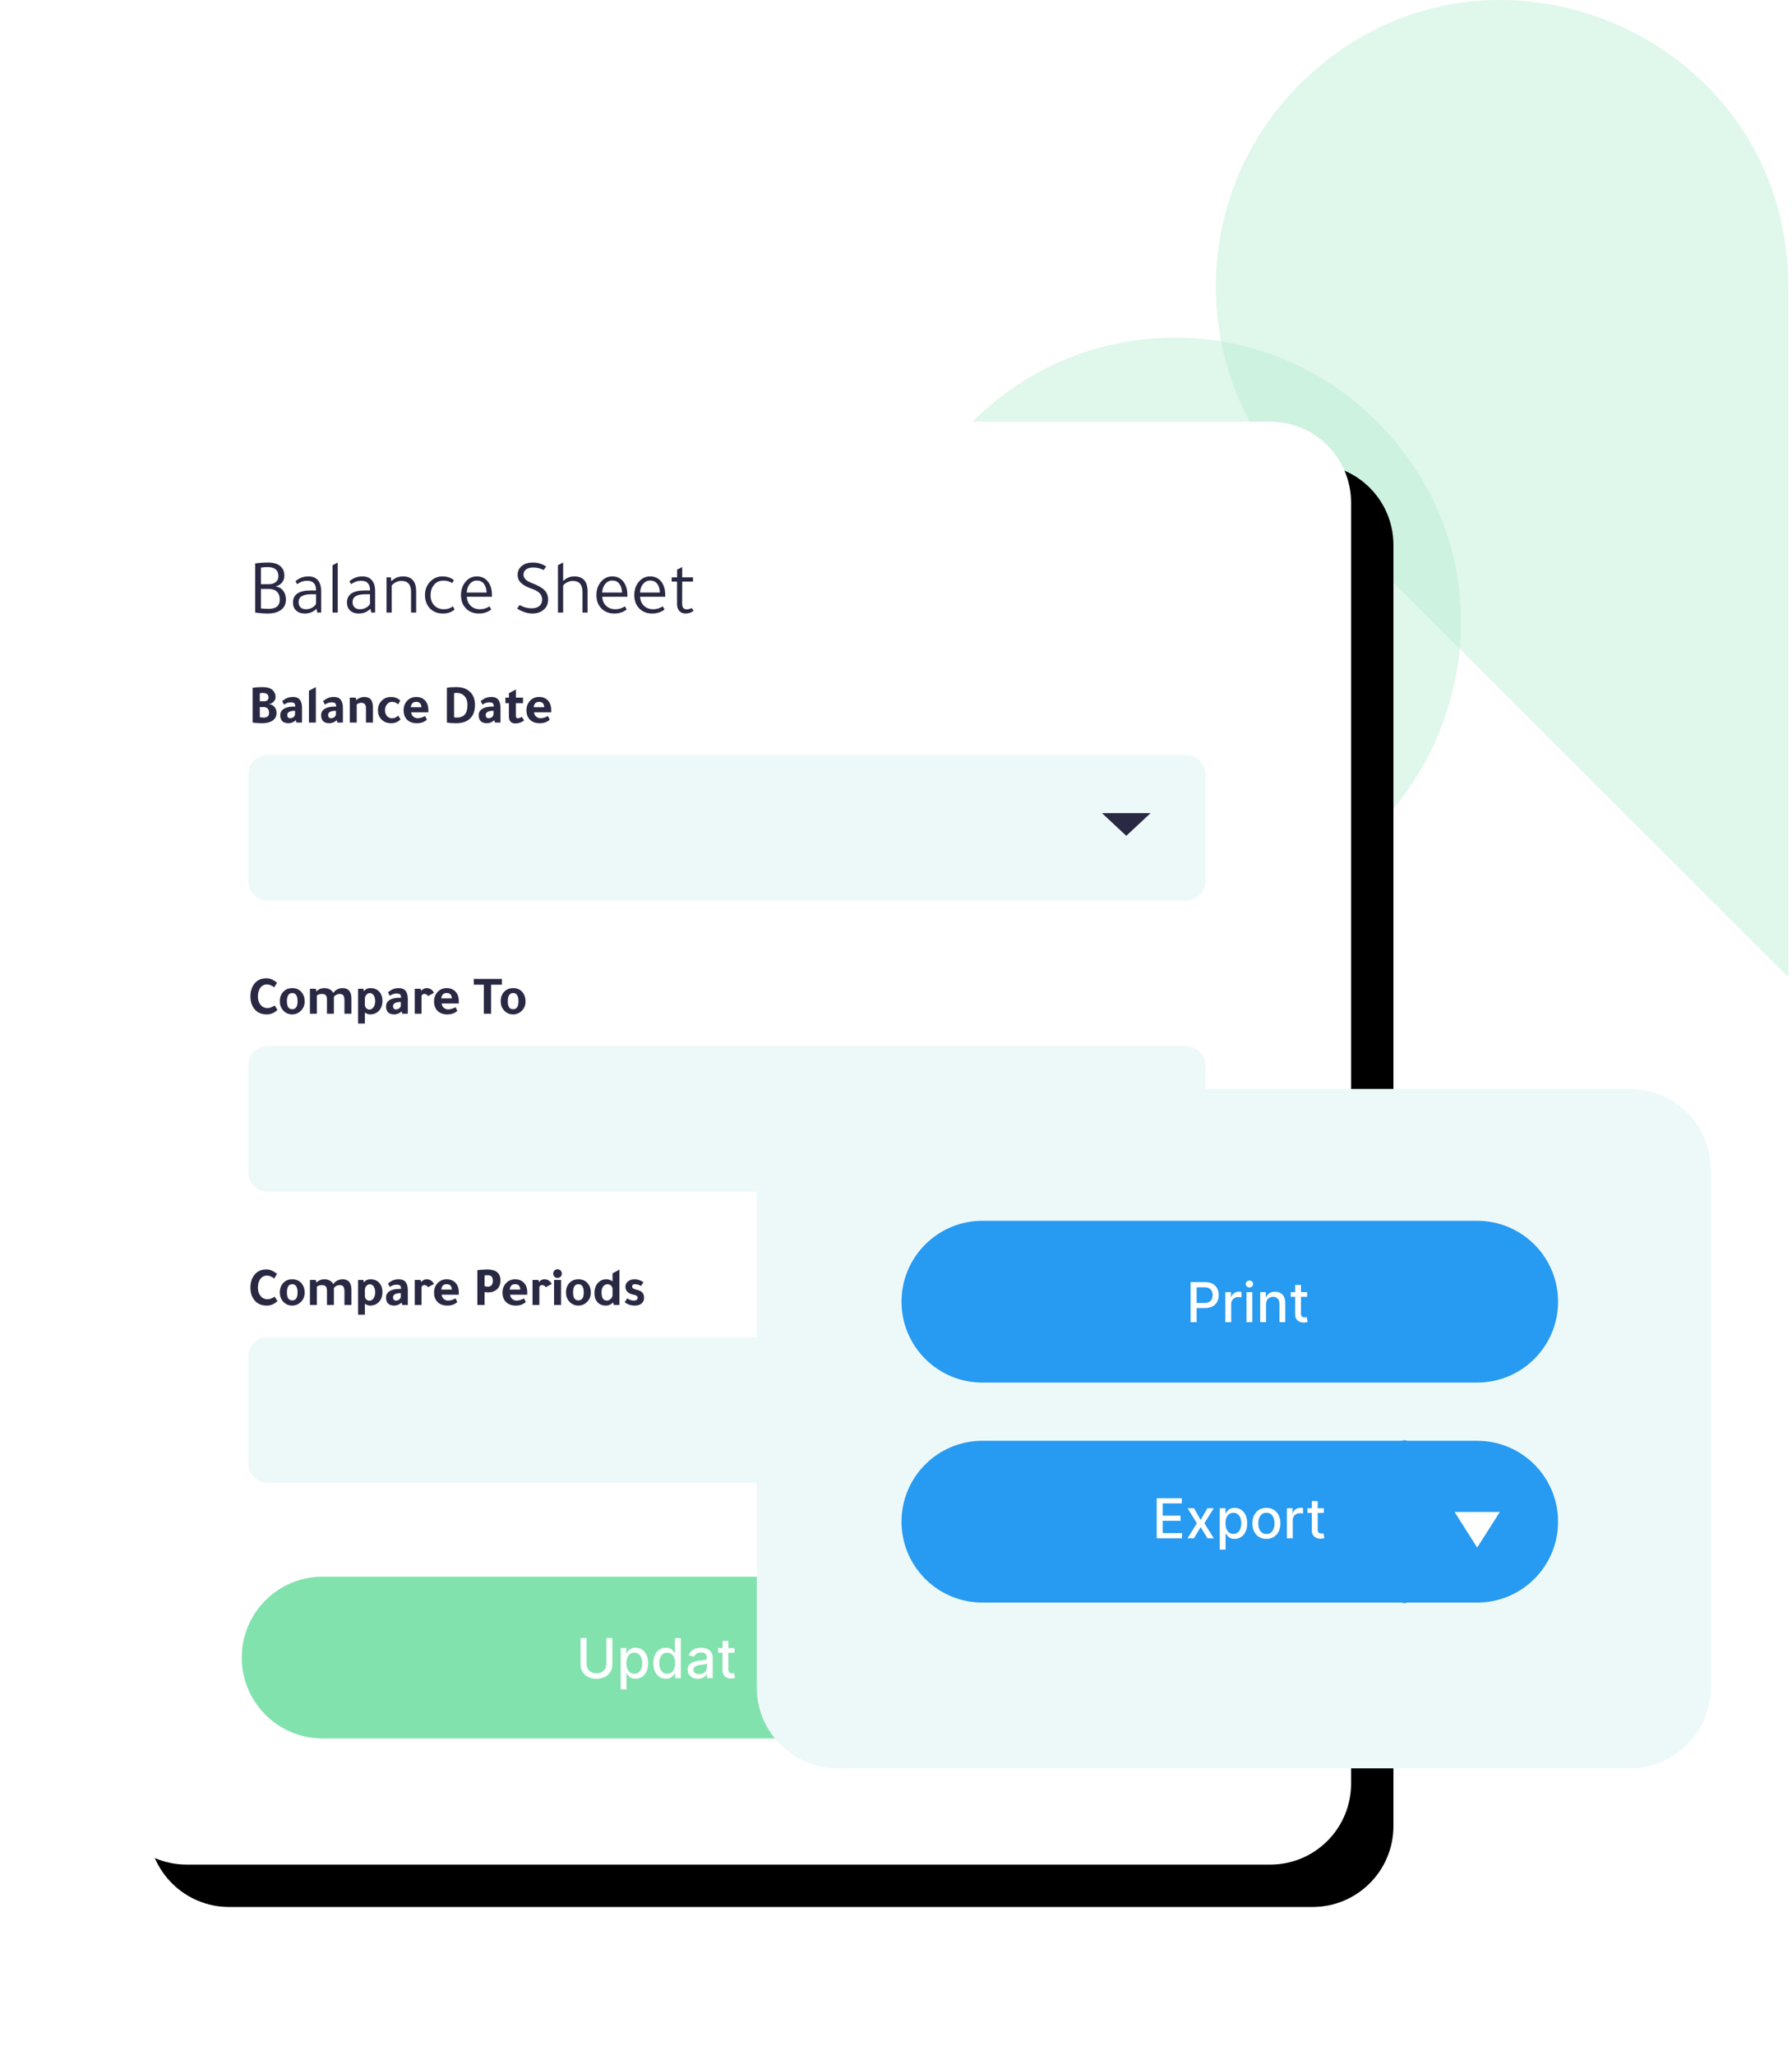 <?xml version="1.0" encoding="UTF-8"?> <svg xmlns="http://www.w3.org/2000/svg" width="423" height="485" viewBox="0 0 423 485" fill="none"><path fill-rule="evenodd" clip-rule="evenodd" d="M422.126 230.554V67.623C422.126 7.502 349.353 -22.613 306.794 19.9H306.788C280.404 46.255 280.404 88.991 306.788 115.347L422.126 230.554Z" fill="#B9EDD1" fill-opacity="0.43"></path><path fill-rule="evenodd" clip-rule="evenodd" d="M229.635 99.454C187.155 142.014 217.236 214.79 277.315 214.79C337.382 214.79 367.463 142.014 324.995 99.454H324.989C298.664 73.068 255.967 73.068 229.635 99.454Z" fill="#B9EDD1" fill-opacity="0.43"></path><g filter="url(#filter0_d_375_5)"><path d="M299.832 99.513H44.086C33.545 99.513 25 108.058 25 118.599V420.914C25 431.455 33.545 440 44.086 440H299.832C310.373 440 318.918 431.455 318.918 420.914V118.599C318.918 108.058 310.373 99.513 299.832 99.513Z" fill="black"></path></g><path d="M299.832 99.513H44.086C33.545 99.513 25 108.058 25 118.599V420.914C25 431.455 33.545 440 44.086 440H299.832C310.373 440 318.918 431.455 318.918 420.914V118.599C318.918 108.058 310.373 99.513 299.832 99.513Z" fill="white"></path><path d="M279.983 178.146H63.171C60.641 178.146 58.591 180.197 58.591 182.727V207.919C58.591 210.449 60.641 212.5 63.171 212.5H279.983C282.513 212.5 284.564 210.449 284.564 207.919V182.727C284.564 180.197 282.513 178.146 279.983 178.146Z" fill="#EDF9F9"></path><path d="M192.953 372.055H76.149C65.609 372.055 57.064 380.6 57.064 391.141C57.064 401.682 65.609 410.227 76.149 410.227H192.953C203.494 410.227 212.039 401.682 212.039 391.141C212.039 380.6 203.494 372.055 192.953 372.055Z" fill="#81E2AD"></path><path d="M279.983 246.854H63.171C60.641 246.854 58.591 248.905 58.591 251.435V276.628C58.591 279.157 60.641 281.208 63.171 281.208H279.983C282.513 281.208 284.564 279.157 284.564 276.628V251.435C284.564 248.905 282.513 246.854 279.983 246.854Z" fill="#EDF9F9"></path><path d="M279.983 315.562H63.171C60.641 315.562 58.591 317.613 58.591 320.143V345.336C58.591 347.865 60.641 349.916 63.171 349.916H279.983C282.513 349.916 284.564 347.865 284.564 345.336V320.143C284.564 317.613 282.513 315.562 279.983 315.562Z" fill="#EDF9F9"></path><path fill-rule="evenodd" clip-rule="evenodd" d="M265.86 334.648L260.134 329.304H271.585L265.86 334.648Z" fill="#2A2944"></path><path d="M65.495 307.006C64.777 307.725 63.933 308.084 62.964 308.084C61.571 308.084 60.533 307.564 59.85 306.526C59.356 305.782 59.11 304.908 59.11 303.905C59.11 302.598 59.447 301.547 60.122 300.751C60.788 299.955 61.714 299.557 62.9 299.557C63.73 299.557 64.561 299.907 65.391 300.608L64.729 301.685C64.106 301.235 63.54 301.01 63.029 301.01C62.32 301.01 61.77 301.309 61.381 301.906C61.044 302.416 60.875 303.083 60.875 303.905C60.875 304.631 61.074 305.254 61.472 305.773C61.896 306.319 62.463 306.591 63.172 306.591C63.639 306.591 64.193 306.388 64.833 305.981L65.495 307.006ZM68.982 301.88C69.951 301.88 70.704 302.222 71.241 302.905C71.691 303.476 71.915 304.173 71.915 304.995C71.915 305.955 71.582 306.734 70.916 307.331C70.362 307.833 69.718 308.084 68.982 308.084C68.126 308.084 67.408 307.763 66.828 307.123C66.309 306.544 66.049 305.834 66.049 304.995C66.049 304.043 66.339 303.273 66.919 302.685C67.447 302.148 68.135 301.88 68.982 301.88ZM68.982 306.864C69.822 306.864 70.241 306.241 70.241 304.995C70.241 303.697 69.822 303.048 68.982 303.048C68.143 303.048 67.724 303.697 67.724 304.995C67.724 306.241 68.143 306.864 68.982 306.864ZM74.728 302.607C75.213 302.122 75.818 301.88 76.545 301.88C77.047 301.88 77.49 301.986 77.875 302.198C78.26 302.41 78.526 302.693 78.673 303.048C78.864 302.702 79.16 302.421 79.562 302.204C79.965 301.988 80.404 301.88 80.88 301.88C82.264 301.88 82.956 302.719 82.956 304.398V307.928H81.308V304.839C81.308 304.259 81.224 303.851 81.055 303.613C80.886 303.375 80.603 303.256 80.205 303.256C79.634 303.256 79.171 303.481 78.816 303.931V307.928H77.181V304.657C77.181 304.147 77.09 303.786 76.908 303.574C76.727 303.362 76.415 303.256 75.974 303.256C75.714 303.256 75.47 303.295 75.241 303.372C75.011 303.45 74.862 303.546 74.793 303.658V307.928H73.158V302.036H74.546L74.663 302.607H74.728ZM85.756 302.036L85.911 302.594C86.275 302.118 86.785 301.88 87.443 301.88C88.369 301.88 89.091 302.191 89.61 302.814C90.051 303.351 90.272 304.034 90.272 304.865C90.272 305.955 89.943 306.794 89.286 307.383C88.766 307.85 88.131 308.084 87.378 308.084C87.153 308.084 86.915 308.036 86.664 307.941C86.413 307.846 86.236 307.738 86.132 307.616V310.238H84.523V302.036H85.756ZM86.132 304.333V305.838C86.132 306.141 86.238 306.401 86.45 306.617C86.662 306.833 86.911 306.942 87.196 306.942C87.585 306.942 87.91 306.755 88.17 306.383C88.429 306.011 88.559 305.549 88.559 304.995C88.559 304.406 88.444 303.937 88.215 303.587C87.986 303.236 87.676 303.061 87.287 303.061C86.984 303.061 86.716 303.189 86.482 303.444C86.249 303.699 86.132 303.995 86.132 304.333ZM96.264 307.928H94.953L94.823 307.37C94.252 307.846 93.673 308.084 93.085 308.084C91.778 308.084 91.125 307.448 91.125 306.176C91.125 305.544 91.397 305.051 91.942 304.696C92.496 304.333 93.314 304.151 94.395 304.151H94.668V304.125C94.668 303.753 94.59 303.498 94.434 303.36C94.278 303.221 93.997 303.152 93.591 303.152C93.02 303.152 92.496 303.334 92.02 303.697C91.865 303.411 91.717 303.13 91.579 302.853C92.072 302.473 92.503 302.215 92.87 302.081C93.238 301.947 93.677 301.88 94.188 301.88C95.572 301.88 96.264 302.745 96.264 304.476V307.928ZM94.616 305.151H94.421C93.928 305.151 93.53 305.237 93.227 305.41C92.924 305.583 92.773 305.812 92.773 306.098C92.773 306.634 93.007 306.903 93.474 306.903C93.759 306.903 94.01 306.82 94.227 306.656C94.443 306.492 94.573 306.284 94.616 306.033V305.151ZM99.284 302.036L99.44 302.555C99.526 302.373 99.693 302.215 99.94 302.081C100.186 301.947 100.439 301.88 100.699 301.88C101.478 301.88 102.057 302.248 102.438 302.983L101.062 303.736C100.777 303.407 100.474 303.243 100.154 303.243C99.86 303.243 99.643 303.394 99.505 303.697V307.928H97.896V302.036H99.284ZM108.3 305.514H104.251C104.286 305.912 104.448 306.243 104.738 306.507C105.028 306.771 105.372 306.903 105.77 306.903C106.332 306.903 106.92 306.73 107.535 306.383L107.95 307.253C107.327 307.807 106.548 308.084 105.614 308.084C104.61 308.084 103.827 307.798 103.265 307.227C102.728 306.691 102.46 305.951 102.46 305.008C102.46 304.082 102.763 303.316 103.369 302.711C103.914 302.157 104.606 301.88 105.445 301.88C106.379 301.88 107.106 302.196 107.625 302.827C108.075 303.364 108.3 304.06 108.3 304.917V305.514ZM104.16 304.307H106.665C106.622 303.459 106.211 303.035 105.432 303.035C104.679 303.035 104.255 303.459 104.16 304.307ZM112.679 307.928V299.726C112.8 299.7 113.142 299.665 113.705 299.622C114.267 299.579 114.695 299.557 114.989 299.557C117.083 299.557 118.13 300.413 118.13 302.127C118.13 303.191 117.767 303.969 117.04 304.463C116.555 304.8 115.984 304.969 115.327 304.969C114.808 304.969 114.492 304.934 114.379 304.865V307.928H112.679ZM114.379 301.01V303.489C114.604 303.576 114.886 303.619 115.223 303.619C115.569 303.619 115.842 303.496 116.041 303.249C116.24 303.003 116.339 302.663 116.339 302.23C116.339 301.357 115.954 300.92 115.184 300.92C114.743 300.92 114.475 300.95 114.379 301.01ZM124.46 305.514H120.41C120.445 305.912 120.607 306.243 120.897 306.507C121.187 306.771 121.531 306.903 121.929 306.903C122.491 306.903 123.08 306.73 123.694 306.383L124.109 307.253C123.486 307.807 122.708 308.084 121.773 308.084C120.769 308.084 119.986 307.798 119.424 307.227C118.888 306.691 118.619 305.951 118.619 305.008C118.619 304.082 118.922 303.316 119.528 302.711C120.073 302.157 120.765 301.88 121.604 301.88C122.539 301.88 123.266 302.196 123.785 302.827C124.235 303.364 124.46 304.06 124.46 304.917V305.514ZM120.32 304.307H122.824C122.781 303.459 122.37 303.035 121.591 303.035C120.839 303.035 120.415 303.459 120.32 304.307ZM127.09 302.036L127.246 302.555C127.333 302.373 127.499 302.215 127.746 302.081C127.992 301.947 128.245 301.88 128.505 301.88C129.284 301.88 129.863 302.248 130.244 302.983L128.868 303.736C128.583 303.407 128.28 303.243 127.96 303.243C127.666 303.243 127.449 303.394 127.311 303.697V307.928H125.702V302.036H127.09ZM132.434 302.036V307.928H130.785V302.036H132.434ZM130.591 300.53C130.591 300.253 130.688 300.013 130.883 299.81C131.077 299.607 131.309 299.505 131.577 299.505C131.863 299.505 132.107 299.604 132.31 299.803C132.514 300.002 132.615 300.245 132.615 300.53C132.615 300.833 132.518 301.08 132.323 301.27C132.129 301.46 131.88 301.556 131.577 301.556C131.291 301.556 131.056 301.458 130.87 301.264C130.684 301.069 130.591 300.824 130.591 300.53ZM136.531 301.88C137.5 301.88 138.253 302.222 138.789 302.905C139.239 303.476 139.464 304.173 139.464 304.995C139.464 305.955 139.131 306.734 138.465 307.331C137.911 307.833 137.266 308.084 136.531 308.084C135.674 308.084 134.956 307.763 134.376 307.123C133.857 306.544 133.598 305.834 133.598 304.995C133.598 304.043 133.888 303.273 134.467 302.685C134.995 302.148 135.683 301.88 136.531 301.88ZM136.531 306.864C137.37 306.864 137.79 306.241 137.79 304.995C137.79 303.697 137.37 303.048 136.531 303.048C135.692 303.048 135.272 303.697 135.272 304.995C135.272 306.241 135.692 306.864 136.531 306.864ZM144.911 307.928L144.677 307.305C144.539 307.53 144.314 307.716 144.002 307.863C143.691 308.01 143.371 308.084 143.042 308.084C142.116 308.084 141.411 307.776 140.927 307.162C140.52 306.652 140.317 305.994 140.317 305.189C140.317 304.056 140.645 303.182 141.303 302.568C141.796 302.109 142.389 301.88 143.081 301.88C143.678 301.88 144.18 302.044 144.587 302.373V300.491L146.222 299.583V307.928H144.911ZM144.587 305.683V304.034C144.526 303.749 144.39 303.513 144.178 303.327C143.966 303.141 143.717 303.048 143.431 303.048C142.99 303.048 142.64 303.221 142.38 303.567C142.121 303.913 141.991 304.38 141.991 304.969C141.991 306.258 142.41 306.903 143.25 306.903C143.561 306.903 143.851 306.779 144.119 306.533C144.388 306.286 144.543 306.003 144.587 305.683ZM151.292 303.463C150.868 303.186 150.384 303.048 149.839 303.048C149.424 303.048 149.216 303.225 149.216 303.58C149.216 303.909 149.497 304.143 150.059 304.281C150.76 304.454 151.236 304.649 151.487 304.865C151.85 305.176 152.032 305.644 152.032 306.267C152.032 306.82 151.835 307.262 151.442 307.59C151.048 307.919 150.518 308.084 149.852 308.084C148.909 308.084 148.113 307.815 147.464 307.279L148.061 306.37C148.511 306.725 149.052 306.903 149.683 306.903C149.934 306.903 150.137 306.842 150.293 306.721C150.449 306.6 150.527 306.44 150.527 306.241C150.527 305.877 150.22 305.639 149.605 305.527C148.29 305.276 147.633 304.636 147.633 303.606C147.633 303.113 147.834 302.702 148.236 302.373C148.638 302.044 149.142 301.88 149.748 301.88C150.57 301.88 151.284 302.118 151.889 302.594L151.292 303.463Z" fill="#2A2944"></path><path fill-rule="evenodd" clip-rule="evenodd" d="M265.86 265.94L260.134 260.596H271.585L265.86 265.94Z" fill="#2A2944"></path><path d="M65.495 238.298C64.777 239.016 63.933 239.376 62.964 239.376C61.571 239.376 60.533 238.856 59.85 237.818C59.356 237.074 59.11 236.2 59.11 235.197C59.11 233.89 59.447 232.839 60.122 232.043C60.788 231.247 61.714 230.849 62.9 230.849C63.73 230.849 64.561 231.199 65.391 231.9L64.729 232.977C64.106 232.527 63.54 232.302 63.029 232.302C62.32 232.302 61.77 232.601 61.381 233.198C61.044 233.708 60.875 234.375 60.875 235.197C60.875 235.923 61.074 236.546 61.472 237.065C61.896 237.611 62.463 237.883 63.172 237.883C63.639 237.883 64.193 237.68 64.833 237.273L65.495 238.298ZM68.982 233.172C69.951 233.172 70.704 233.514 71.241 234.197C71.691 234.768 71.915 235.465 71.915 236.287C71.915 237.247 71.582 238.026 70.916 238.623C70.362 239.125 69.718 239.376 68.982 239.376C68.126 239.376 67.408 239.055 66.828 238.415C66.309 237.835 66.049 237.126 66.049 236.287C66.049 235.335 66.339 234.565 66.919 233.977C67.447 233.44 68.135 233.172 68.982 233.172ZM68.982 238.156C69.822 238.156 70.241 237.533 70.241 236.287C70.241 234.989 69.822 234.34 68.982 234.34C68.143 234.34 67.724 234.989 67.724 236.287C67.724 237.533 68.143 238.156 68.982 238.156ZM74.728 233.899C75.213 233.414 75.818 233.172 76.545 233.172C77.047 233.172 77.49 233.278 77.875 233.49C78.26 233.702 78.526 233.985 78.673 234.34C78.864 233.994 79.16 233.713 79.562 233.496C79.965 233.28 80.404 233.172 80.88 233.172C82.264 233.172 82.956 234.011 82.956 235.69V239.22H81.308V236.131C81.308 235.551 81.224 235.142 81.055 234.905C80.886 234.667 80.603 234.548 80.205 234.548C79.634 234.548 79.171 234.773 78.816 235.223V239.22H77.181V235.949C77.181 235.439 77.09 235.078 76.908 234.866C76.727 234.654 76.415 234.548 75.974 234.548C75.714 234.548 75.47 234.587 75.241 234.664C75.011 234.742 74.862 234.838 74.793 234.95V239.22H73.158V233.328H74.546L74.663 233.899H74.728ZM85.756 233.328L85.911 233.886C86.275 233.41 86.785 233.172 87.443 233.172C88.369 233.172 89.091 233.483 89.61 234.106C90.051 234.643 90.272 235.326 90.272 236.157C90.272 237.247 89.943 238.086 89.286 238.675C88.766 239.142 88.131 239.376 87.378 239.376C87.153 239.376 86.915 239.328 86.664 239.233C86.413 239.138 86.236 239.029 86.132 238.908V241.53H84.523V233.328H85.756ZM86.132 235.625V237.13C86.132 237.433 86.238 237.693 86.45 237.909C86.662 238.125 86.911 238.233 87.196 238.233C87.585 238.233 87.91 238.047 88.17 237.675C88.429 237.303 88.559 236.84 88.559 236.287C88.559 235.698 88.444 235.229 88.215 234.879C87.986 234.528 87.676 234.353 87.287 234.353C86.984 234.353 86.716 234.481 86.482 234.736C86.249 234.991 86.132 235.287 86.132 235.625ZM96.264 239.22H94.953L94.823 238.662C94.252 239.138 93.673 239.376 93.085 239.376C91.778 239.376 91.125 238.74 91.125 237.468C91.125 236.836 91.397 236.343 91.942 235.988C92.496 235.625 93.314 235.443 94.395 235.443H94.668V235.417C94.668 235.045 94.59 234.79 94.434 234.651C94.278 234.513 93.997 234.444 93.591 234.444C93.02 234.444 92.496 234.626 92.02 234.989C91.865 234.703 91.717 234.422 91.579 234.145C92.072 233.765 92.503 233.507 92.87 233.373C93.238 233.239 93.677 233.172 94.188 233.172C95.572 233.172 96.264 234.037 96.264 235.768V239.22ZM94.616 236.442H94.421C93.928 236.442 93.53 236.529 93.227 236.702C92.924 236.875 92.773 237.104 92.773 237.39C92.773 237.926 93.007 238.195 93.474 238.195C93.759 238.195 94.01 238.112 94.227 237.948C94.443 237.784 94.573 237.576 94.616 237.325V236.442ZM99.284 233.328L99.44 233.847C99.526 233.665 99.693 233.507 99.94 233.373C100.186 233.239 100.439 233.172 100.699 233.172C101.478 233.172 102.057 233.54 102.438 234.275L101.062 235.028C100.777 234.699 100.474 234.535 100.154 234.535C99.86 234.535 99.643 234.686 99.505 234.989V239.22H97.896V233.328H99.284ZM108.3 236.806H104.251C104.286 237.204 104.448 237.535 104.738 237.799C105.028 238.063 105.372 238.195 105.77 238.195C106.332 238.195 106.92 238.021 107.535 237.675L107.95 238.545C107.327 239.099 106.548 239.376 105.614 239.376C104.61 239.376 103.827 239.09 103.265 238.519C102.728 237.983 102.46 237.243 102.46 236.3C102.46 235.374 102.763 234.608 103.369 234.003C103.914 233.449 104.606 233.172 105.445 233.172C106.379 233.172 107.106 233.488 107.625 234.119C108.075 234.656 108.3 235.352 108.3 236.209V236.806ZM104.16 235.599H106.665C106.622 234.751 106.211 234.327 105.432 234.327C104.679 234.327 104.255 234.751 104.16 235.599ZM114.211 232.367H111.836V231.005H118.48V232.367H115.924V239.22H114.211V232.367ZM121.124 233.172C122.093 233.172 122.846 233.514 123.382 234.197C123.832 234.768 124.057 235.465 124.057 236.287C124.057 237.247 123.724 238.026 123.058 238.623C122.504 239.125 121.86 239.376 121.124 239.376C120.268 239.376 119.55 239.055 118.97 238.415C118.451 237.835 118.191 237.126 118.191 236.287C118.191 235.335 118.481 234.565 119.061 233.977C119.588 233.44 120.276 233.172 121.124 233.172ZM121.124 238.156C121.963 238.156 122.383 237.533 122.383 236.287C122.383 234.989 121.963 234.34 121.124 234.34C120.285 234.34 119.865 234.989 119.865 236.287C119.865 237.533 120.285 238.156 121.124 238.156Z" fill="#2A2944"></path><path fill-rule="evenodd" clip-rule="evenodd" d="M265.86 197.232L260.134 191.888H271.585L265.86 197.232Z" fill="#2A2944"></path><g filter="url(#filter1_d_375_5)"><path d="M380.755 252.961H193.717C183.176 252.961 174.631 261.506 174.631 272.047V394.195C174.631 404.735 183.176 413.28 193.717 413.28H380.755C391.296 413.28 399.841 404.735 399.841 394.195V272.047C399.841 261.506 391.296 252.961 380.755 252.961Z" fill="#EDF9F9"></path></g><path d="M348.691 288.079H231.888C221.347 288.079 212.802 296.624 212.802 307.164C212.802 317.705 221.347 326.25 231.888 326.25H348.691C359.232 326.25 367.777 317.705 367.777 307.164C367.777 296.624 359.232 288.079 348.691 288.079Z" fill="#279AF1"></path><path d="M348.691 339.992H231.888C221.347 339.992 212.802 348.536 212.802 359.077C212.802 369.618 221.347 378.163 231.888 378.163H348.691C359.232 378.163 367.777 369.618 367.777 359.077C367.777 348.536 359.232 339.992 348.691 339.992Z" fill="#279AF1"></path><path fill-rule="evenodd" clip-rule="evenodd" d="M348.691 365.185L343.347 356.787H354.035L348.691 365.185Z" fill="white"></path><path d="M331.514 340.373V377.781" stroke="#279AF1" stroke-linecap="square"></path><path d="M60.24 144.537V132.957C61.229 132.811 62.225 132.738 63.226 132.738C64.631 132.738 65.669 133.074 66.341 133.745C66.866 134.283 67.129 134.991 67.129 135.871C67.129 136.481 66.943 137.013 66.57 137.465C66.198 137.917 65.706 138.216 65.095 138.363V138.381C65.84 138.503 66.427 138.842 66.854 139.398C67.282 139.953 67.495 140.653 67.495 141.496C67.495 142.607 67.062 143.45 66.194 144.024C65.449 144.525 64.46 144.775 63.226 144.775C62.322 144.775 61.327 144.696 60.24 144.537ZM61.596 133.947V137.849H63.501C64.161 137.849 64.695 137.682 65.104 137.346C65.513 137.01 65.718 136.561 65.718 135.999C65.718 134.545 64.875 133.819 63.19 133.819C62.542 133.819 62.011 133.861 61.596 133.947ZM61.596 138.985V143.566C62.109 143.639 62.707 143.676 63.391 143.676C65.162 143.676 66.048 142.943 66.048 141.477C66.048 140.696 65.825 140.085 65.379 139.645C64.933 139.205 64.307 138.985 63.501 138.985H61.596ZM75.808 144.555H74.892L74.709 143.658C73.964 144.403 73.035 144.775 71.924 144.775C71.081 144.775 70.409 144.54 69.909 144.07C69.408 143.6 69.157 142.974 69.157 142.192C69.157 140.286 70.55 139.334 73.335 139.334H74.599V139.224C74.599 137.77 73.891 137.043 72.474 137.043C71.667 137.043 70.892 137.312 70.147 137.849L69.744 137.172C70.586 136.402 71.612 136.017 72.822 136.017C73.787 136.017 74.526 136.317 75.039 136.915C75.552 137.514 75.808 138.375 75.808 139.498V144.555ZM74.599 140.231H73.481C71.478 140.231 70.477 140.848 70.477 142.082C70.477 142.607 70.632 143.019 70.944 143.319C71.255 143.618 71.692 143.768 72.254 143.768C72.742 143.768 73.213 143.645 73.665 143.401C74.117 143.157 74.428 142.851 74.599 142.485V140.231ZM79.724 132.738V144.555H78.496V133.397L79.724 132.738ZM88.55 144.555H87.634L87.45 143.658C86.705 144.403 85.777 144.775 84.665 144.775C83.823 144.775 83.151 144.54 82.65 144.07C82.149 143.6 81.899 142.974 81.899 142.192C81.899 140.286 83.291 139.334 86.076 139.334H87.341V139.224C87.341 137.77 86.632 137.043 85.215 137.043C84.409 137.043 83.633 137.312 82.888 137.849L82.485 137.172C83.328 136.402 84.354 136.017 85.563 136.017C86.528 136.017 87.267 136.317 87.78 136.915C88.293 137.514 88.55 138.375 88.55 139.498V144.555ZM87.341 140.231H86.223C84.22 140.231 83.218 140.848 83.218 142.082C83.218 142.607 83.374 143.019 83.685 143.319C83.997 143.618 84.433 143.768 84.995 143.768C85.484 143.768 85.954 143.645 86.406 143.401C86.858 143.157 87.169 142.851 87.341 142.485V140.231ZM98.237 144.555H97.028V139.682C97.028 137.947 96.27 137.08 94.756 137.08C94.316 137.08 93.882 137.184 93.455 137.391C93.027 137.599 92.697 137.862 92.465 138.179V144.555H91.238V136.237H92.264L92.374 137.117H92.429C93.149 136.384 94.053 136.017 95.14 136.017C97.205 136.017 98.237 137.208 98.237 139.59V144.555ZM107.154 136.897L106.751 137.593C106.128 137.202 105.45 137.007 104.718 137.007C103.716 137.007 102.934 137.373 102.372 138.106C101.884 138.741 101.639 139.535 101.639 140.488C101.639 141.502 101.951 142.314 102.574 142.925C103.148 143.487 103.899 143.768 104.827 143.768C105.609 143.768 106.299 143.542 106.898 143.09L107.301 143.823C106.617 144.458 105.701 144.775 104.553 144.775C103.209 144.775 102.14 144.323 101.346 143.419C100.662 142.625 100.32 141.63 100.32 140.433C100.32 139.089 100.766 137.99 101.658 137.135C102.427 136.39 103.356 136.017 104.443 136.017C105.505 136.017 106.409 136.31 107.154 136.897ZM116.127 140.818H110.19C110.239 141.709 110.548 142.424 111.116 142.961C111.684 143.499 112.42 143.768 113.324 143.768C114.081 143.768 114.82 143.542 115.541 143.09L115.962 143.823C115.156 144.458 114.185 144.775 113.049 144.775C111.73 144.775 110.679 144.342 109.897 143.474C109.177 142.693 108.816 141.679 108.816 140.433C108.816 139.138 109.201 138.057 109.971 137.19C110.667 136.408 111.528 136.017 112.554 136.017C113.788 136.017 114.728 136.518 115.376 137.52C115.876 138.301 116.127 139.266 116.127 140.415V140.818ZM110.172 139.828H114.863C114.826 138.937 114.609 138.24 114.212 137.74C113.815 137.239 113.269 136.988 112.572 136.988C111.913 136.988 111.36 137.251 110.914 137.776C110.468 138.301 110.221 138.985 110.172 139.828ZM122.071 143.603L122.657 142.778C123.549 143.291 124.496 143.548 125.497 143.548C126.267 143.548 126.871 143.368 127.311 143.007C127.751 142.647 127.971 142.137 127.971 141.477C127.971 140.354 127.232 139.535 125.754 139.022C124.496 138.595 123.586 138.118 123.024 137.593C122.462 137.068 122.181 136.426 122.181 135.669C122.181 134.765 122.535 134.038 123.244 133.489C123.891 132.988 124.74 132.738 125.79 132.738C126.938 132.738 127.983 133.055 128.923 133.69L128.319 134.515C127.561 134.112 126.749 133.91 125.882 133.91C125.173 133.91 124.612 134.063 124.196 134.368C123.781 134.674 123.573 135.089 123.573 135.614C123.573 136.433 124.208 137.08 125.479 137.556C126.92 138.106 127.931 138.671 128.511 139.251C129.091 139.831 129.381 140.586 129.381 141.514C129.381 142.577 128.972 143.413 128.154 144.024C127.482 144.525 126.664 144.775 125.699 144.775C124.489 144.775 123.28 144.384 122.071 143.603ZM138.702 144.555H137.493V139.682C137.493 137.947 136.723 137.08 135.184 137.08C134.769 137.08 134.341 137.187 133.902 137.401C133.462 137.614 133.138 137.874 132.931 138.179V144.555H131.703V133.379L132.931 132.738V137.117C133.688 136.384 134.567 136.017 135.569 136.017C137.658 136.017 138.702 137.208 138.702 139.59V144.555ZM148.096 140.818H142.16C142.208 141.709 142.517 142.424 143.085 142.961C143.653 143.499 144.389 143.768 145.293 143.768C146.05 143.768 146.789 143.542 147.51 143.09L147.931 143.823C147.125 144.458 146.154 144.775 145.018 144.775C143.699 144.775 142.648 144.342 141.866 143.474C141.146 142.693 140.785 141.679 140.785 140.433C140.785 139.138 141.17 138.057 141.94 137.19C142.636 136.408 143.497 136.017 144.523 136.017C145.757 136.017 146.697 136.518 147.345 137.52C147.846 138.301 148.096 139.266 148.096 140.415V140.818ZM142.141 139.828H146.832C146.795 138.937 146.578 138.24 146.181 137.74C145.784 137.239 145.238 136.988 144.541 136.988C143.882 136.988 143.329 137.251 142.883 137.776C142.437 138.301 142.19 138.985 142.141 139.828ZM157.032 140.818H151.095C151.144 141.709 151.453 142.424 152.021 142.961C152.589 143.499 153.325 143.768 154.229 143.768C154.986 143.768 155.725 143.542 156.446 143.09L156.867 143.823C156.061 144.458 155.09 144.775 153.954 144.775C152.634 144.775 151.584 144.342 150.802 143.474C150.082 142.693 149.721 141.679 149.721 140.433C149.721 139.138 150.106 138.057 150.876 137.19C151.572 136.408 152.433 136.017 153.459 136.017C154.693 136.017 155.633 136.518 156.281 137.52C156.781 138.301 157.032 139.266 157.032 140.415V140.818ZM151.077 139.828H155.768C155.731 138.937 155.514 138.24 155.117 137.74C154.72 137.239 154.174 136.988 153.477 136.988C152.818 136.988 152.265 137.251 151.819 137.776C151.373 138.301 151.126 138.985 151.077 139.828ZM161.039 137.245L161.021 142.448C161.021 143.34 161.381 143.786 162.102 143.786C162.505 143.786 162.902 143.682 163.293 143.474L163.732 144.152C163.134 144.568 162.505 144.775 161.845 144.775C161.198 144.775 160.697 144.574 160.343 144.171C159.989 143.768 159.811 143.206 159.811 142.485V137.245H158.547V136.237H159.83V134.423L161.039 133.8V136.237H163.586V137.245H161.039Z" fill="#2A2944"></path><path d="M59.629 170.499V162.31C60.286 162.197 61.082 162.141 62.017 162.141C63.098 162.141 63.903 162.396 64.431 162.907C64.846 163.313 65.053 163.85 65.053 164.516C65.053 164.922 64.885 165.292 64.547 165.625C64.21 165.959 63.834 166.125 63.418 166.125V166.138C63.989 166.199 64.441 166.419 64.775 166.8C65.108 167.181 65.274 167.661 65.274 168.241C65.274 169.054 64.932 169.677 64.249 170.109C63.652 170.481 62.856 170.667 61.861 170.667C60.996 170.667 60.252 170.611 59.629 170.499ZM61.329 163.594V165.489H62.289C63.016 165.489 63.379 165.182 63.379 164.568C63.379 163.884 62.938 163.534 62.056 163.516H62.017C61.8 163.516 61.571 163.542 61.329 163.594ZM61.329 166.852V169.227C61.545 169.296 61.852 169.331 62.25 169.331C63.09 169.331 63.509 168.963 63.509 168.228C63.509 167.31 63.077 166.852 62.211 166.852H61.329ZM71.292 170.512H69.981L69.852 169.954C69.281 170.43 68.701 170.667 68.113 170.667C66.806 170.667 66.153 170.032 66.153 168.76C66.153 168.128 66.425 167.635 66.971 167.28C67.524 166.917 68.342 166.735 69.423 166.735H69.696V166.709C69.696 166.337 69.618 166.082 69.462 165.943C69.307 165.805 69.025 165.736 68.619 165.736C68.048 165.736 67.524 165.917 67.048 166.281C66.893 165.995 66.746 165.714 66.607 165.437C67.1 165.057 67.531 164.799 67.898 164.665C68.266 164.531 68.705 164.464 69.216 164.464C70.6 164.464 71.292 165.329 71.292 167.06V170.512ZM69.644 167.734H69.449C68.956 167.734 68.558 167.821 68.255 167.994C67.953 168.167 67.801 168.396 67.801 168.682C67.801 169.218 68.035 169.486 68.502 169.486C68.787 169.486 69.038 169.404 69.255 169.24C69.471 169.075 69.601 168.868 69.644 168.617V167.734ZM74.559 162.141V170.512H72.924V162.997L74.559 162.141ZM80.94 170.512H79.63L79.5 169.954C78.929 170.43 78.349 170.667 77.761 170.667C76.454 170.667 75.801 170.032 75.801 168.76C75.801 168.128 76.073 167.635 76.619 167.28C77.172 166.917 77.99 166.735 79.072 166.735H79.344V166.709C79.344 166.337 79.266 166.082 79.11 165.943C78.955 165.805 78.674 165.736 78.267 165.736C77.696 165.736 77.172 165.917 76.697 166.281C76.541 165.995 76.394 165.714 76.255 165.437C76.748 165.057 77.179 164.799 77.547 164.665C77.914 164.531 78.353 164.464 78.864 164.464C80.248 164.464 80.94 165.329 80.94 167.06V170.512ZM79.292 167.734H79.097C78.604 167.734 78.206 167.821 77.903 167.994C77.601 168.167 77.449 168.396 77.449 168.682C77.449 169.218 77.683 169.486 78.15 169.486C78.436 169.486 78.686 169.404 78.903 169.24C79.119 169.075 79.249 168.868 79.292 168.617V167.734ZM84.155 165.191C84.328 164.992 84.588 164.821 84.934 164.678C85.28 164.535 85.609 164.464 85.92 164.464C86.664 164.464 87.203 164.667 87.536 165.074C87.869 165.481 88.036 166.138 88.036 167.047V170.512H86.387V167.111C86.387 166.264 86.011 165.84 85.258 165.84C85.068 165.84 84.865 165.881 84.648 165.963C84.432 166.045 84.285 166.138 84.207 166.242V170.512H82.572V164.62H83.96C84.004 164.845 84.047 165.035 84.09 165.191H84.155ZM94.547 169.759C93.933 170.365 93.206 170.667 92.367 170.667C91.363 170.667 90.567 170.347 89.978 169.707C89.468 169.145 89.213 168.44 89.213 167.592C89.213 166.64 89.542 165.861 90.199 165.256C90.77 164.728 91.467 164.464 92.289 164.464C93.197 164.464 93.928 164.749 94.482 165.32L93.989 166.203C93.547 165.814 93.067 165.619 92.548 165.619C92.064 165.619 91.666 165.807 91.354 166.184C91.043 166.56 90.887 167.042 90.887 167.631C90.887 168.176 91.041 168.623 91.348 168.974C91.655 169.324 92.046 169.499 92.522 169.499C93.093 169.499 93.582 169.287 93.989 168.864L94.547 169.759ZM101.11 168.098H97.061C97.095 168.496 97.258 168.827 97.547 169.091C97.837 169.355 98.181 169.486 98.579 169.486C99.142 169.486 99.73 169.313 100.344 168.967L100.76 169.837C100.137 170.391 99.358 170.667 98.424 170.667C97.42 170.667 96.637 170.382 96.075 169.811C95.538 169.274 95.27 168.535 95.27 167.592C95.27 166.666 95.573 165.9 96.178 165.295C96.723 164.741 97.415 164.464 98.255 164.464C99.189 164.464 99.916 164.78 100.435 165.411C100.885 165.948 101.11 166.644 101.11 167.501V168.098ZM96.97 166.891H99.475C99.431 166.043 99.02 165.619 98.242 165.619C97.489 165.619 97.065 166.043 96.97 166.891ZM105.489 162.31C105.913 162.197 106.661 162.141 107.734 162.141C109.214 162.141 110.343 162.573 111.122 163.439C111.788 164.174 112.121 165.134 112.121 166.32C112.121 167.799 111.697 168.911 110.849 169.655C110.079 170.33 109.006 170.667 107.63 170.667C106.765 170.667 106.051 170.611 105.489 170.499V162.31ZM107.189 169.266C107.362 169.309 107.578 169.331 107.838 169.331C109.508 169.331 110.343 168.344 110.343 166.372C110.343 165.394 110.066 164.646 109.512 164.126C109.062 163.711 108.491 163.504 107.799 163.504C107.6 163.504 107.397 163.525 107.189 163.568V169.266ZM118.139 170.512H116.828L116.698 169.954C116.127 170.43 115.548 170.667 114.959 170.667C113.653 170.667 113 170.032 113 168.76C113 168.128 113.272 167.635 113.817 167.28C114.371 166.917 115.189 166.735 116.27 166.735H116.543V166.709C116.543 166.337 116.465 166.082 116.309 165.943C116.153 165.805 115.872 165.736 115.465 165.736C114.894 165.736 114.371 165.917 113.895 166.281C113.739 165.995 113.592 165.714 113.454 165.437C113.947 165.057 114.377 164.799 114.745 164.665C115.113 164.531 115.552 164.464 116.062 164.464C117.447 164.464 118.139 165.329 118.139 167.06V170.512ZM116.491 167.734H116.296C115.803 167.734 115.405 167.821 115.102 167.994C114.799 168.167 114.648 168.396 114.648 168.682C114.648 169.218 114.881 169.486 115.349 169.486C115.634 169.486 115.885 169.404 116.101 169.24C116.318 169.075 116.447 168.868 116.491 168.617V167.734ZM123.456 165.93H121.769V168.851C121.769 169.283 121.912 169.499 122.197 169.499C122.457 169.499 122.781 169.387 123.171 169.162L123.716 169.993C123.101 170.477 122.422 170.719 121.678 170.719C120.64 170.719 120.121 170.148 120.121 169.006V165.93H119.303V164.62H120.134V163.568C120.566 163.335 121.116 163.045 121.782 162.699V164.62H123.456V165.93ZM130.11 168.098H126.061C126.096 168.496 126.258 168.827 126.548 169.091C126.837 169.355 127.181 169.486 127.579 169.486C128.142 169.486 128.73 169.313 129.344 168.967L129.76 169.837C129.137 170.391 128.358 170.667 127.424 170.667C126.42 170.667 125.637 170.382 125.075 169.811C124.538 169.274 124.27 168.535 124.27 167.592C124.27 166.666 124.573 165.9 125.178 165.295C125.724 164.741 126.416 164.464 127.255 164.464C128.189 164.464 128.916 164.78 129.435 165.411C129.885 165.948 130.11 166.644 130.11 167.501V168.098ZM125.97 166.891H128.475C128.432 166.043 128.021 165.619 127.242 165.619C126.489 165.619 126.065 166.043 125.97 166.891Z" fill="#2A2944"></path><path d="M143.119 386.545H144.55V392.764C144.55 393.426 144.394 394.012 144.083 394.523C143.773 395.031 143.336 395.431 142.772 395.723C142.209 396.012 141.549 396.157 140.792 396.157C140.038 396.157 139.379 396.012 138.816 395.723C138.253 395.431 137.816 395.031 137.505 394.523C137.194 394.012 137.039 393.426 137.039 392.764V386.545H138.465V392.648C138.465 393.076 138.559 393.456 138.747 393.789C138.938 394.121 139.207 394.383 139.555 394.574C139.902 394.761 140.315 394.855 140.792 394.855C141.272 394.855 141.686 394.761 142.034 394.574C142.385 394.383 142.652 394.121 142.837 393.789C143.025 393.456 143.119 393.076 143.119 392.648V386.545ZM146.513 398.659V388.909H147.861V390.059H147.976C148.056 389.911 148.172 389.74 148.323 389.546C148.473 389.352 148.683 389.183 148.95 389.038C149.218 388.891 149.572 388.817 150.012 388.817C150.585 388.817 151.095 388.961 151.545 389.251C151.994 389.54 152.347 389.957 152.602 390.502C152.861 391.047 152.99 391.702 152.99 392.468C152.99 393.235 152.862 393.892 152.607 394.44C152.351 394.984 152 395.404 151.554 395.7C151.108 395.992 150.598 396.138 150.026 396.138C149.595 396.138 149.243 396.066 148.969 395.922C148.698 395.777 148.486 395.608 148.332 395.414C148.178 395.22 148.059 395.047 147.976 394.897H147.893V398.659H146.513ZM147.866 392.455C147.866 392.953 147.938 393.39 148.082 393.766C148.227 394.141 148.436 394.435 148.71 394.647C148.984 394.857 149.32 394.961 149.717 394.961C150.129 394.961 150.474 394.852 150.751 394.634C151.028 394.412 151.237 394.112 151.379 393.733C151.523 393.355 151.596 392.929 151.596 392.455C151.596 391.987 151.525 391.567 151.383 391.194C151.245 390.822 151.035 390.528 150.755 390.312C150.478 390.097 150.132 389.989 149.717 389.989C149.317 389.989 148.978 390.092 148.701 390.299C148.427 390.505 148.219 390.793 148.078 391.162C147.936 391.531 147.866 391.962 147.866 392.455ZM157.191 396.138C156.618 396.138 156.107 395.992 155.658 395.7C155.212 395.404 154.861 394.984 154.606 394.44C154.353 393.892 154.227 393.235 154.227 392.468C154.227 391.702 154.355 391.047 154.61 390.502C154.869 389.957 155.223 389.54 155.672 389.251C156.121 388.961 156.631 388.817 157.2 388.817C157.64 388.817 157.994 388.891 158.262 389.038C158.533 389.183 158.742 389.352 158.89 389.546C159.04 389.74 159.157 389.911 159.241 390.059H159.324V386.545H160.704V396H159.356V394.897H159.241C159.157 395.047 159.037 395.22 158.88 395.414C158.727 395.608 158.514 395.777 158.243 395.922C157.973 396.066 157.622 396.138 157.191 396.138ZM157.495 394.961C157.892 394.961 158.228 394.857 158.502 394.647C158.779 394.435 158.988 394.141 159.13 393.766C159.274 393.39 159.347 392.953 159.347 392.455C159.347 391.962 159.276 391.531 159.134 391.162C158.993 390.793 158.785 390.505 158.511 390.299C158.237 390.092 157.899 389.989 157.495 389.989C157.08 389.989 156.734 390.097 156.457 390.312C156.18 390.528 155.97 390.822 155.829 391.194C155.69 391.567 155.621 391.987 155.621 392.455C155.621 392.929 155.692 393.355 155.834 393.733C155.975 394.112 156.184 394.412 156.461 394.634C156.741 394.852 157.086 394.961 157.495 394.961ZM164.738 396.157C164.288 396.157 163.882 396.074 163.519 395.908C163.156 395.738 162.868 395.494 162.656 395.174C162.446 394.854 162.342 394.461 162.342 393.996C162.342 393.596 162.419 393.267 162.572 393.009C162.726 392.75 162.934 392.545 163.196 392.395C163.457 392.244 163.75 392.13 164.073 392.053C164.396 391.976 164.725 391.917 165.061 391.877C165.485 391.828 165.83 391.788 166.095 391.757C166.359 391.724 166.552 391.67 166.672 391.596C166.792 391.522 166.852 391.402 166.852 391.236V391.203C166.852 390.8 166.738 390.488 166.51 390.266C166.286 390.045 165.95 389.934 165.504 389.934C165.039 389.934 164.673 390.037 164.405 390.243C164.141 390.446 163.957 390.673 163.856 390.922L162.559 390.626C162.712 390.196 162.937 389.848 163.233 389.583C163.531 389.315 163.874 389.121 164.262 389.001C164.65 388.878 165.058 388.817 165.485 388.817C165.769 388.817 166.069 388.851 166.386 388.918C166.706 388.983 167.004 389.103 167.281 389.278C167.561 389.454 167.791 389.705 167.969 390.031C168.148 390.354 168.237 390.774 168.237 391.291V396H166.889V395.031H166.833C166.744 395.209 166.61 395.384 166.432 395.557C166.253 395.729 166.024 395.872 165.744 395.986C165.464 396.1 165.128 396.157 164.738 396.157ZM165.038 395.049C165.419 395.049 165.746 394.974 166.016 394.823C166.29 394.672 166.498 394.475 166.64 394.232C166.784 393.986 166.857 393.723 166.857 393.442V392.528C166.807 392.578 166.712 392.624 166.57 392.667C166.432 392.707 166.273 392.742 166.095 392.773C165.916 392.801 165.742 392.827 165.573 392.852C165.404 392.873 165.262 392.892 165.148 392.907C164.881 392.941 164.636 392.998 164.414 393.078C164.196 393.158 164.02 393.273 163.888 393.424C163.759 393.572 163.694 393.769 163.694 394.015C163.694 394.357 163.82 394.615 164.073 394.79C164.325 394.963 164.647 395.049 165.038 395.049ZM173.385 388.909V390.017H169.512V388.909H173.385ZM170.551 387.21H171.931V393.918C171.931 394.186 171.971 394.387 172.051 394.523C172.131 394.655 172.234 394.746 172.361 394.795C172.49 394.841 172.63 394.864 172.781 394.864C172.891 394.864 172.988 394.857 173.071 394.841C173.155 394.826 173.219 394.814 173.265 394.804L173.515 395.945C173.435 395.975 173.321 396.006 173.173 396.037C173.025 396.071 172.841 396.089 172.619 396.092C172.256 396.098 171.917 396.034 171.603 395.898C171.29 395.763 171.036 395.554 170.842 395.271C170.648 394.987 170.551 394.632 170.551 394.204V387.21Z" fill="white"></path><path d="M281.039 312V302.545H284.409C285.144 302.545 285.754 302.679 286.237 302.947C286.72 303.215 287.082 303.581 287.322 304.046C287.562 304.507 287.682 305.028 287.682 305.606C287.682 306.188 287.56 306.711 287.317 307.176C287.077 307.637 286.714 308.004 286.228 308.275C285.744 308.542 285.137 308.676 284.404 308.676H282.087V307.467H284.275C284.74 307.467 285.117 307.387 285.406 307.227C285.695 307.063 285.908 306.842 286.043 306.562C286.178 306.282 286.246 305.963 286.246 305.606C286.246 305.249 286.178 304.932 286.043 304.655C285.908 304.378 285.694 304.161 285.401 304.004C285.112 303.847 284.73 303.769 284.256 303.769H282.465V312H281.039ZM289.243 312V304.909H290.578V306.036H290.651C290.781 305.654 291.008 305.354 291.335 305.135C291.664 304.914 292.036 304.803 292.452 304.803C292.538 304.803 292.64 304.806 292.756 304.812C292.877 304.818 292.97 304.826 293.038 304.835V306.156C292.983 306.14 292.884 306.123 292.743 306.105C292.601 306.083 292.459 306.072 292.318 306.072C291.992 306.072 291.701 306.142 291.445 306.28C291.193 306.416 290.993 306.605 290.845 306.848C290.698 307.088 290.624 307.362 290.624 307.67V312H289.243ZM294.233 312V304.909H295.613V312H294.233ZM294.93 303.815C294.69 303.815 294.483 303.735 294.311 303.575C294.142 303.412 294.057 303.218 294.057 302.993C294.057 302.766 294.142 302.572 294.311 302.412C294.483 302.248 294.69 302.167 294.93 302.167C295.17 302.167 295.374 302.248 295.544 302.412C295.716 302.572 295.802 302.766 295.802 302.993C295.802 303.218 295.716 303.412 295.544 303.575C295.374 303.735 295.17 303.815 294.93 303.815ZM298.85 307.79V312H297.47V304.909H298.795V306.063H298.883C299.046 305.688 299.301 305.386 299.649 305.158C300 304.931 300.441 304.817 300.974 304.817C301.457 304.817 301.88 304.918 302.243 305.121C302.607 305.321 302.888 305.62 303.088 306.017C303.288 306.414 303.388 306.905 303.388 307.49V312H302.008V307.656C302.008 307.142 301.874 306.74 301.606 306.451C301.339 306.159 300.971 306.012 300.503 306.012C300.183 306.012 299.898 306.082 299.649 306.22C299.403 306.359 299.207 306.562 299.063 306.83C298.921 307.094 298.85 307.414 298.85 307.79ZM308.549 304.909V306.017H304.676V304.909H308.549ZM305.715 303.21H307.095V309.918C307.095 310.186 307.135 310.387 307.215 310.523C307.295 310.655 307.398 310.746 307.525 310.795C307.654 310.841 307.794 310.864 307.945 310.864C308.055 310.864 308.152 310.857 308.236 310.841C308.319 310.826 308.383 310.814 308.429 310.804L308.679 311.945C308.599 311.975 308.485 312.006 308.337 312.037C308.189 312.071 308.005 312.089 307.783 312.092C307.42 312.098 307.081 312.034 306.767 311.898C306.454 311.763 306.2 311.554 306.006 311.271C305.812 310.987 305.715 310.632 305.715 310.204V303.21Z" fill="white"></path><path d="M273.039 363V353.545H278.966V354.773H274.465V357.654H278.657V358.877H274.465V361.772H279.022V363H273.039ZM281.85 355.909L283.415 358.67L284.994 355.909H286.504L284.293 359.455L286.522 363H285.013L283.415 360.35L281.823 363H280.309L282.515 359.455L280.336 355.909H281.85ZM287.921 365.659V355.909H289.269V357.059H289.384C289.465 356.911 289.58 356.74 289.731 356.546C289.882 356.352 290.091 356.183 290.359 356.038C290.626 355.891 290.98 355.817 291.42 355.817C291.993 355.817 292.504 355.961 292.953 356.251C293.402 356.54 293.755 356.957 294.01 357.502C294.269 358.047 294.398 358.702 294.398 359.468C294.398 360.235 294.27 360.892 294.015 361.44C293.759 361.984 293.409 362.404 292.962 362.7C292.516 362.992 292.007 363.138 291.434 363.138C291.003 363.138 290.651 363.066 290.377 362.922C290.106 362.777 289.894 362.608 289.74 362.414C289.586 362.22 289.468 362.047 289.384 361.897H289.301V365.659H287.921ZM289.274 359.455C289.274 359.953 289.346 360.39 289.491 360.766C289.635 361.141 289.845 361.435 290.119 361.647C290.392 361.857 290.728 361.961 291.125 361.961C291.537 361.961 291.882 361.852 292.159 361.634C292.436 361.412 292.645 361.112 292.787 360.733C292.931 360.355 293.004 359.929 293.004 359.455C293.004 358.987 292.933 358.567 292.791 358.194C292.653 357.822 292.444 357.528 292.164 357.312C291.887 357.097 291.54 356.989 291.125 356.989C290.725 356.989 290.386 357.092 290.109 357.299C289.835 357.505 289.628 357.793 289.486 358.162C289.344 358.531 289.274 358.962 289.274 359.455ZM298.931 363.143C298.267 363.143 297.686 362.991 297.191 362.686C296.695 362.381 296.311 361.955 296.037 361.407C295.763 360.859 295.626 360.219 295.626 359.487C295.626 358.751 295.763 358.108 296.037 357.557C296.311 357.006 296.695 356.578 297.191 356.274C297.686 355.969 298.267 355.817 298.931 355.817C299.596 355.817 300.176 355.969 300.672 356.274C301.167 356.578 301.552 357.006 301.826 357.557C302.1 358.108 302.237 358.751 302.237 359.487C302.237 360.219 302.1 360.859 301.826 361.407C301.552 361.955 301.167 362.381 300.672 362.686C300.176 362.991 299.596 363.143 298.931 363.143ZM298.936 361.984C299.367 361.984 299.724 361.871 300.007 361.643C300.29 361.415 300.499 361.112 300.635 360.733C300.773 360.355 300.843 359.938 300.843 359.482C300.843 359.03 300.773 358.614 300.635 358.236C300.499 357.854 300.29 357.548 300.007 357.317C299.724 357.086 299.367 356.971 298.936 356.971C298.502 356.971 298.142 357.086 297.856 357.317C297.573 357.548 297.362 357.854 297.223 358.236C297.088 358.614 297.02 359.03 297.02 359.482C297.02 359.938 297.088 360.355 297.223 360.733C297.362 361.112 297.573 361.415 297.856 361.643C298.142 361.871 298.502 361.984 298.936 361.984ZM303.778 363V355.909H305.112V357.036H305.186C305.315 356.654 305.543 356.354 305.869 356.135C306.198 355.914 306.57 355.803 306.986 355.803C307.072 355.803 307.174 355.806 307.291 355.812C307.411 355.818 307.505 355.826 307.572 355.835V357.156C307.517 357.14 307.418 357.123 307.277 357.105C307.135 357.083 306.994 357.072 306.852 357.072C306.526 357.072 306.235 357.142 305.98 357.28C305.727 357.416 305.527 357.605 305.379 357.848C305.232 358.088 305.158 358.362 305.158 358.67V363H303.778ZM312.496 355.909V357.017H308.623V355.909H312.496ZM309.661 354.21H311.042V360.918C311.042 361.186 311.082 361.387 311.162 361.523C311.242 361.655 311.345 361.746 311.471 361.795C311.6 361.841 311.74 361.864 311.891 361.864C312.002 361.864 312.099 361.857 312.182 361.841C312.265 361.826 312.33 361.814 312.376 361.804L312.625 362.945C312.545 362.975 312.431 363.006 312.283 363.037C312.136 363.071 311.951 363.089 311.729 363.092C311.366 363.098 311.028 363.034 310.714 362.898C310.4 362.763 310.146 362.554 309.952 362.271C309.758 361.987 309.661 361.632 309.661 361.204V354.21Z" fill="white"></path><defs><filter id="filter0_d_375_5" x="0" y="74.513" width="363.918" height="410.487" filterUnits="userSpaceOnUse" color-interpolation-filters="sRGB"><feFlood flood-opacity="0" result="BackgroundImageFix"></feFlood><feColorMatrix in="SourceAlpha" type="matrix" values="0 0 0 0 0 0 0 0 0 0 0 0 0 0 0 0 0 0 127 0" result="hardAlpha"></feColorMatrix><feOffset dx="10" dy="10"></feOffset><feGaussianBlur stdDeviation="17.5"></feGaussianBlur><feColorMatrix type="matrix" values="0 0 0 0 0 0 0 0 0 0 0 0 0 0 0 0 0 0 0.246 0"></feColorMatrix><feBlend mode="normal" in2="BackgroundImageFix" result="effect1_dropShadow_375_5"></feBlend><feBlend mode="normal" in="SourceGraphic" in2="effect1_dropShadow_375_5" result="shape"></feBlend></filter><filter id="filter1_d_375_5" x="168.631" y="246.961" width="245.21" height="180.319" filterUnits="userSpaceOnUse" color-interpolation-filters="sRGB"><feFlood flood-opacity="0" result="BackgroundImageFix"></feFlood><feColorMatrix in="SourceAlpha" type="matrix" values="0 0 0 0 0 0 0 0 0 0 0 0 0 0 0 0 0 0 127 0" result="hardAlpha"></feColorMatrix><feOffset dx="4" dy="4"></feOffset><feGaussianBlur stdDeviation="5"></feGaussianBlur><feComposite in2="hardAlpha" operator="out"></feComposite><feColorMatrix type="matrix" values="0 0 0 0 0 0 0 0 0 0 0 0 0 0 0 0 0 0 0.2 0"></feColorMatrix><feBlend mode="normal" in2="BackgroundImageFix" result="effect1_dropShadow_375_5"></feBlend><feBlend mode="normal" in="SourceGraphic" in2="effect1_dropShadow_375_5" result="shape"></feBlend></filter></defs></svg> 